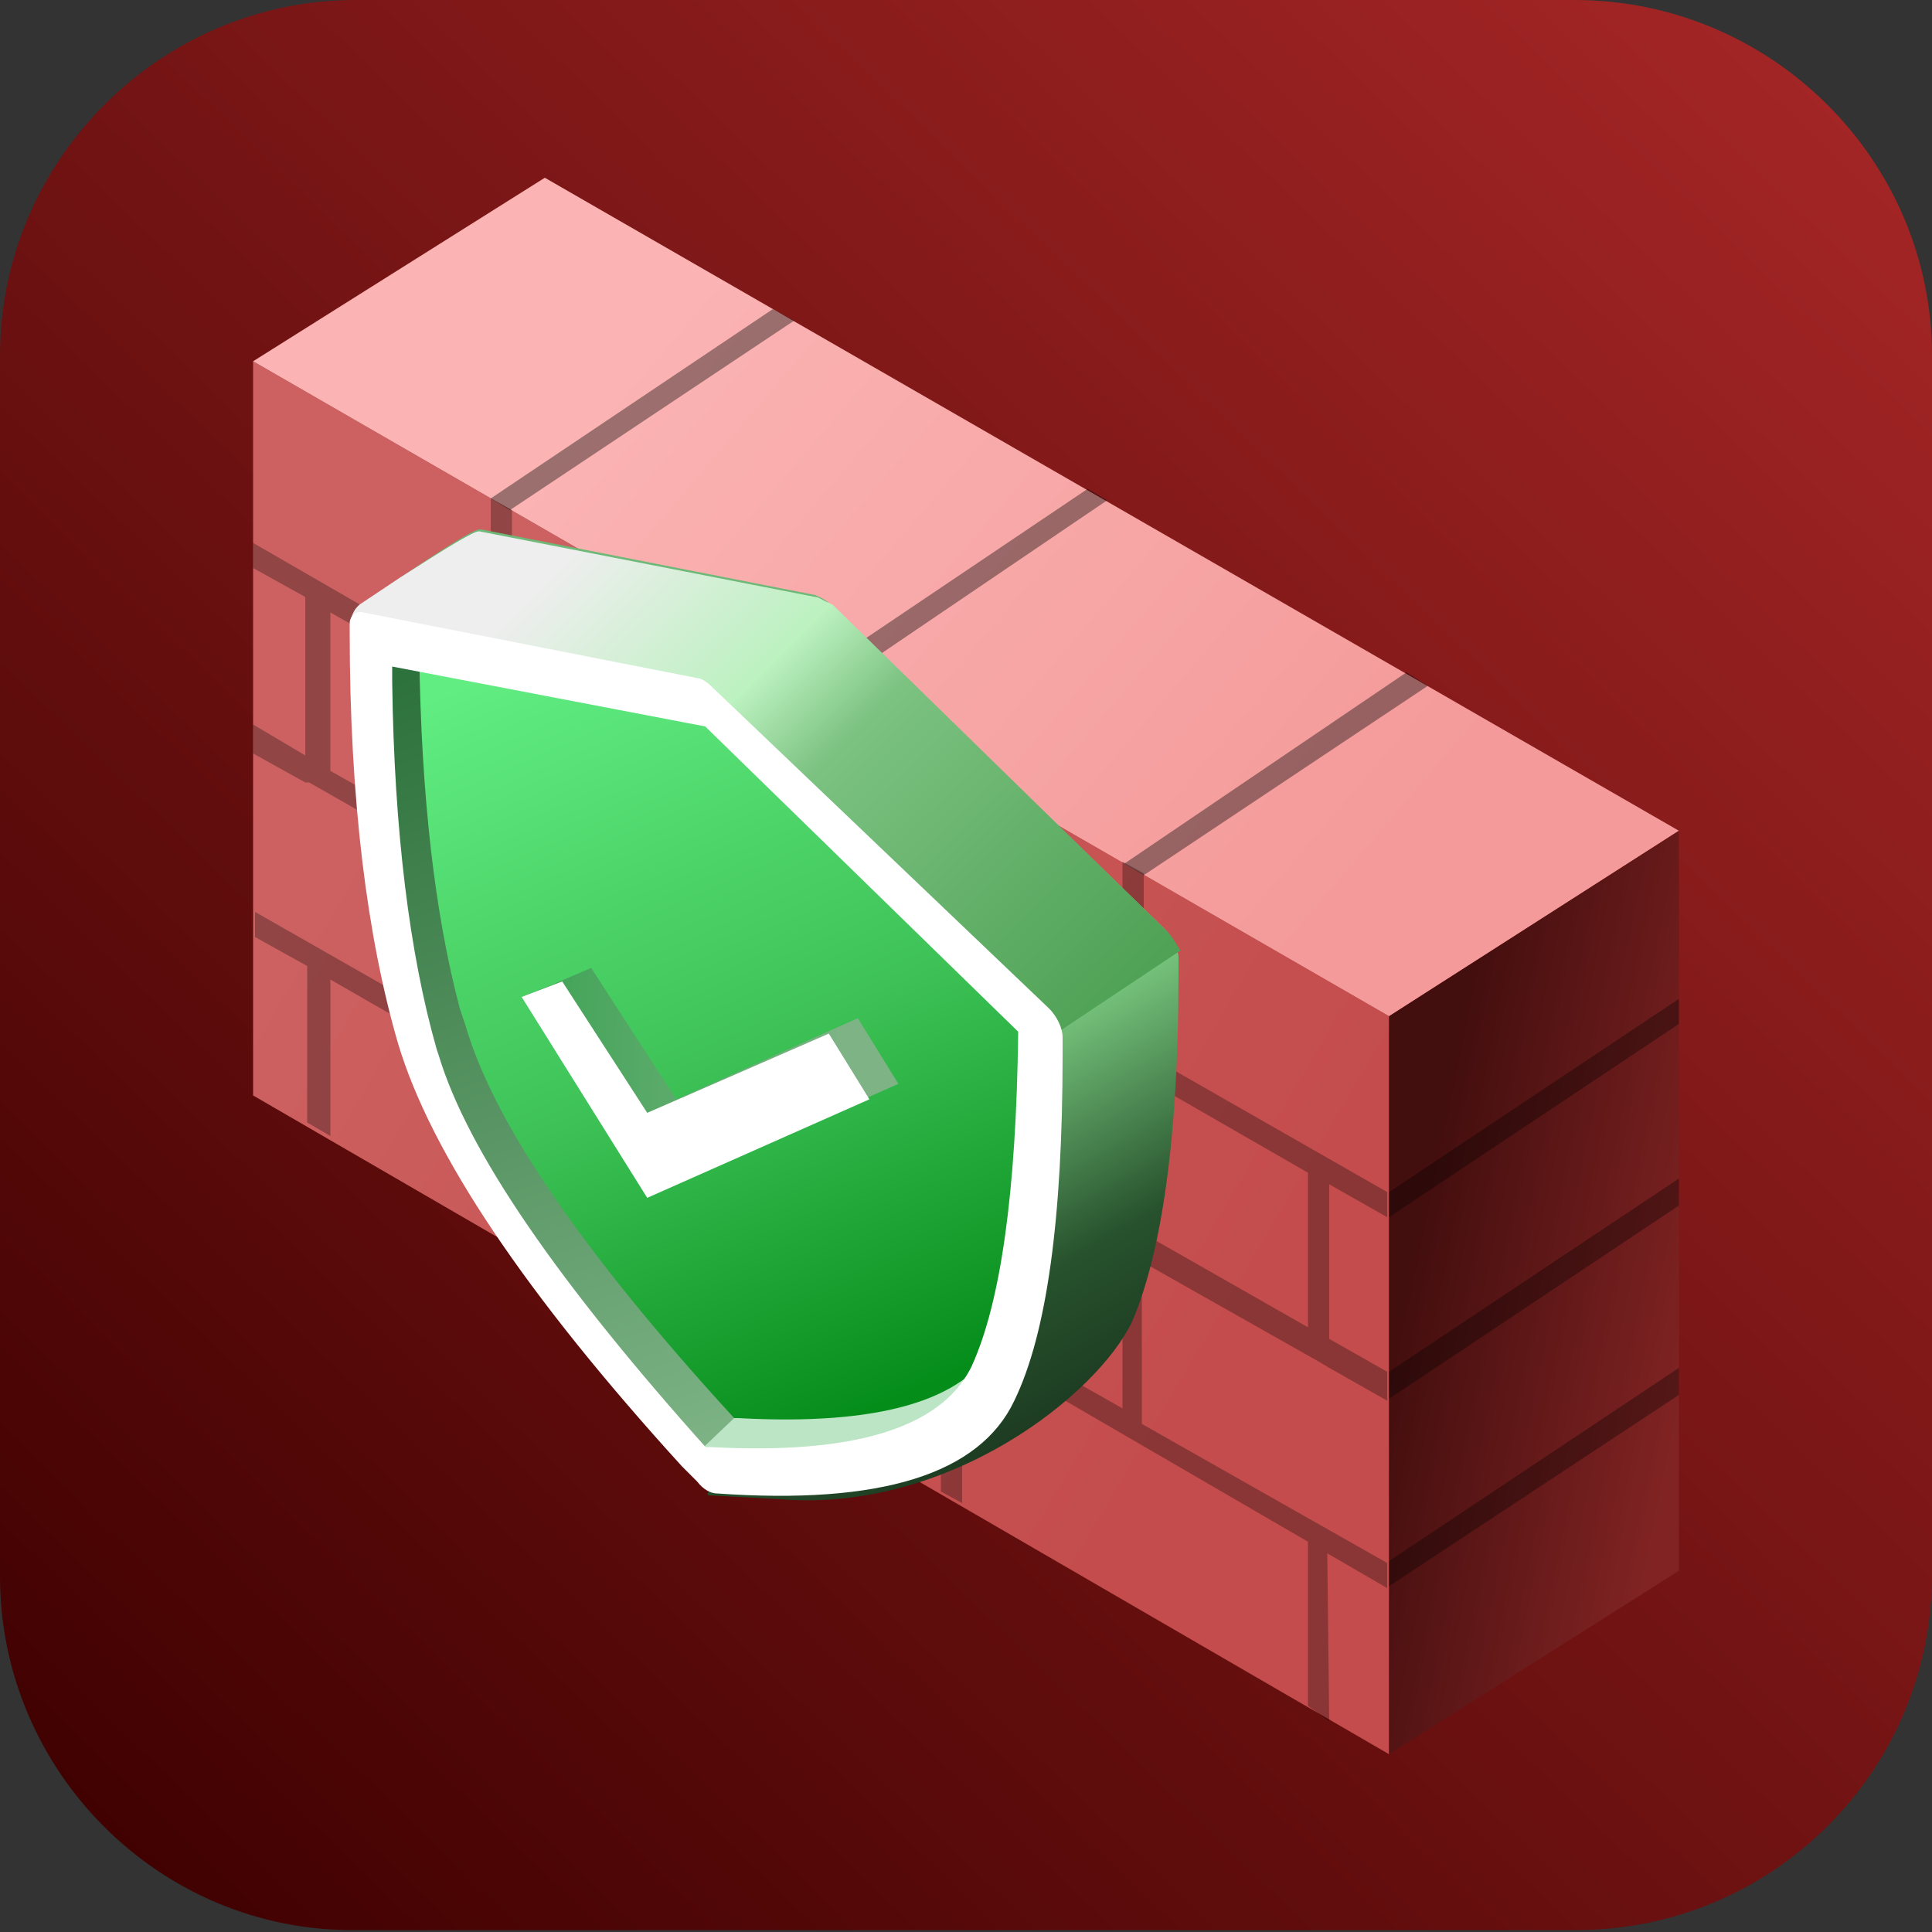 <?xml version="1.0" encoding="utf-8"?>
<!-- Generator: Adobe Illustrator 25.0.0, SVG Export Plug-In . SVG Version: 6.00 Build 0)  -->
<svg version="1.1" id="圖層_1" xmlns="http://www.w3.org/2000/svg" xmlns:xlink="http://www.w3.org/1999/xlink" x="0px" y="0px"
	 viewBox="0 0 100 100" style="enable-background:new 0 0 100 100;" xml:space="preserve">
<rect x="0" y="0" width="100" height="100" fill="#333333" stroke="none"/>
<style type="text/css">
	.st0{fill-rule:evenodd;clip-rule:evenodd;fill:url(#Rectangle_1_);}
	.st1{fill-rule:evenodd;clip-rule:evenodd;fill:url(#Path-3_1_);}
	.st2{fill-rule:evenodd;clip-rule:evenodd;fill:url(#Path-2-Copy-8_1_);}
	.st3{fill-rule:evenodd;clip-rule:evenodd;fill:url(#Path-2-Copy-3_1_);}
	.st4{opacity:0.29;enable-background:new    ;}
	.st5{opacity:0.33;enable-background:new    ;}
	.st6{opacity:0.38;enable-background:new    ;}
	.st7{fill-rule:evenodd;clip-rule:evenodd;fill:url(#face_1_);}
	.st8{fill:url(#Path_7_);}
	.st9{fill-rule:evenodd;clip-rule:evenodd;fill:#BBE5C5;}
	.st10{fill-rule:evenodd;clip-rule:evenodd;fill:url(#Path_8_);}
	.st11{fill-rule:evenodd;clip-rule:evenodd;fill:url(#Path_9_);}
	.st12{fill-rule:evenodd;clip-rule:evenodd;fill:url(#Path_10_);}
	.st13{fill:#FFFFFF;}
	.st14{fill-rule:evenodd;clip-rule:evenodd;fill:url(#Path_11_);}
</style>
<g id="Qufirewall_100">
	<g id="app_icon_qts_1">
		
			<linearGradient id="Rectangle_1_" gradientUnits="userSpaceOnUse" x1="1.003" y1="100.02" x2="3.305169e-02" y2="99.017" gradientTransform="matrix(100 0 0 -100 0 10000)">
			<stop  offset="3.167230e-04" style="stop-color:#A42525"/>
			<stop  offset="6.839056e-02" style="stop-color:#A32525"/>
			<stop  offset="1" style="stop-color:#3E0000"/>
		</linearGradient>
		<path id="Rectangle" class="st0" d="M18.4,0h63.1C91.7,0,100,8.3,100,18.4v63.1c0,10.2-8.3,18.4-18.4,18.4H18.4
			C8.3,100,0,91.7,0,81.6V18.4C0,8.3,8.3,0,18.4,0z"/>
		
			<linearGradient id="Path-3_1_" gradientUnits="userSpaceOnUse" x1="0.132" y1="99.773" x2="0.84" y2="99.25" gradientTransform="matrix(58.763 0 0 -72.08 13.131 7226.754)">
			<stop  offset="0" style="stop-color:#CD6161"/>
			<stop  offset="0.99" style="stop-color:#C44C4C"/>
		</linearGradient>
		<polygon id="Path-3" class="st1" points="13.1,18.7 13.1,56.7 71.9,90.8 71.9,52.6 		"/>
		
			<linearGradient id="Path-2-Copy-8_1_" gradientUnits="userSpaceOnUse" x1="0.199" y1="99.654" x2="0.859" y2="99.315" gradientTransform="matrix(73.796 0 0 -43.382 13.131 4347.352)">
			<stop  offset="0" style="stop-color:#FBB3B3"/>
			<stop  offset="1" style="stop-color:#F49A9A"/>
		</linearGradient>
		<polygon id="Path-2-Copy-8" class="st2" points="13.1,18.7 71.9,52.6 86.9,43 28.2,9.2 		"/>
		
			<linearGradient id="Path-2-Copy-3_1_" gradientUnits="userSpaceOnUse" x1="0.919" y1="99.226" x2="1.705226e-02" y2="99.815" gradientTransform="matrix(15.033 0 0 -47.831 71.895 4826.047)">
			<stop  offset="0" style="stop-color:#812323"/>
			<stop  offset="0.812" style="stop-color:#430E0E"/>
		</linearGradient>
		<polygon id="Path-2-Copy-3" class="st3" points="71.9,90.8 71.9,52.6 86.9,43 86.9,81.3 		"/>
		<path class="st4" d="M68.8,89.1l-0.1-8.7l3.1,1.8v-1.3l-12.7-7.2v-8.4l9.2,5.2l0.5,0.3l3,1.7V71l-3-1.7v-8l3,1.7v-1.3l-12.6-7.2
			v-9.3l-1.1-0.6v9.3l-15.3-8.6v-9.5l-1.1-0.6v9.4l-15.2-8.7v-9.5l-1.1-0.6v9.4l-12.3-7.1v1.3l2.7,1.5v8.2l-2.7-1.6V39l2.7,1.5H16
			l9.3,5.3v8.3l-12.1-6.9v1.3l2.7,1.5v8.1l1.2,0.7v-8.1l15.3,8.8v8.2l1.1,0.6v-8.2l15.2,8.7v8.4l1.1,0.6v-8.4l17.9,10.4v8.5
			L68.8,89.1z M49.8,50.4l17.9,10.3v8L49.8,58.5V50.4z M33.4,41l15.2,8.7v8.1l-15.2-8.6V41z M17.1,39.9v-8.2l15.2,8.6v8.2L17.1,39.9
			z M41.6,63.5l-15.2-8.7v-8.3l5.9,3.3v0.1h0.2l9.1,5.2V63.5z M58.1,72.9l-15.3-8.7v-8.4l15.3,8.7V72.9z"/>
		<polygon class="st5" points="71.9,63 86.9,53 86.9,51.7 71.9,61.7 		"/>
		<polygon class="st5" points="71.9,72.4 86.9,62.4 86.9,61 71.9,71 		"/>
		<polygon class="st5" points="71.9,82.1 86.9,72.2 86.9,70.8 71.9,80.8 		"/>
		<g>
			<polygon class="st6" points="57.3,25.9 56.3,25.3 41.6,35.2 42.7,35.8 			"/>
			<polygon class="st6" points="73.9,35.5 72.8,34.8 58.2,44.7 59.2,45.3 			"/>
			<polygon class="st6" points="25.4,25.8 26.4,26.4 41.1,16.6 40,16 			"/>
		</g>
		
			<linearGradient id="face_1_" gradientUnits="userSpaceOnUse" x1="0.356" y1="100.024" x2="0.695" y2="99.055" gradientTransform="matrix(34.699 0 0 -43.275 19.108 4360.511)">
			<stop  offset="0" style="stop-color:#61ED82"/>
			<stop  offset="0.536" style="stop-color:#3EC257"/>
			<stop  offset="1" style="stop-color:#058D1A"/>
		</linearGradient>
		<path id="face" class="st7" d="M36.1,75.8C28,66.9,23.2,59.7,21.5,54.3C20,49,19.1,42,19.1,33.5v-0.4l17.3,3.4l17.3,16.9v0.9
			c-0.1,8.3-0.9,14.2-2.5,17.6c-1.7,3.5-6.6,5-14.9,4.5L36.1,75.8z"/>
		
			<linearGradient id="Path_7_" gradientUnits="userSpaceOnUse" x1="0.439" y1="99.742" x2="0.86" y2="98.89" gradientTransform="matrix(42.952 0 0 -50.255 18.093 5052.924)">
			<stop  offset="0" style="stop-color:#6EB878"/>
			<stop  offset="0.332" style="stop-color:#94EF9A"/>
			<stop  offset="0.664" style="stop-color:#27522D"/>
			<stop  offset="1" style="stop-color:#101F13"/>
		</linearGradient>
		<path id="Path" class="st8" d="M42.2,30.8l-17.3-3.4c-0.3-0.1-2.3,1.2-6.1,3.8l0,0c-0.4,0.3-0.7,0.8-0.6,1.3
			c1.5,9.8,2.8,16.5,3.9,20.1c1.7,5.6,4.7,12.4,12.5,21.2c0.1,0.1,1.4,1.4,1.5,1.5l1.4,0.1c0.3,0.4-1.2,2-0.8,2
			c0.1,0,3.6,0.2,3.7,0.2c8.7,0.7,16.4-5.4,18.2-9.2C60.1,64.9,61,59,61,50.5v-0.9c0-0.5-0.3-1.1-0.7-1.5L43,31.3
			C42.7,31,42.4,30.9,42.2,30.8z M36.1,36.3l17.3,16.8c-0.1,8.2-0.1,12.7-1.7,16l-0.1,0.2c-1.6,3-6,4.4-13.4,4h-0.3l0.2,0.2
			C30.3,64.8,25.6,58,24.1,53L24,52.7c-1.4-4.9-2.2-11.3-2.3-19v-0.8L36.1,36.3z"/>
		<polygon id="Path-27" class="st9" points="37.1,75.3 39.8,68.5 53.5,69.8 48,75.3 		"/>
		
			<linearGradient id="Path_8_" gradientUnits="userSpaceOnUse" x1="0.356" y1="100.024" x2="0.695" y2="99.055" gradientTransform="matrix(34.699 0 0 -43.275 19.108 4360.511)">
			<stop  offset="0" style="stop-color:#61ED82"/>
			<stop  offset="0.536" style="stop-color:#3EC257"/>
			<stop  offset="1" style="stop-color:#058D1A"/>
		</linearGradient>
		<path id="Path_1_" class="st10" d="M36.1,75.8C28,66.9,23.2,59.7,21.5,54.3C20,49,19.1,42,19.1,33.5v-0.4l17.3,3.4l17.3,16.9v0.9
			c-0.1,8.3-0.9,14.2-2.5,17.6c-1.7,3.5-6.6,5-14.9,4.5L36.1,75.8z"/>
		<path id="Path_2_" class="st9" d="M51.5,69.6l2,0.2L48,75.3H35.6l2.2-2l0.1,0.1h0.3C45.5,73.8,49.9,72.5,51.5,69.6z"/>
		
			<linearGradient id="Path_9_" gradientUnits="userSpaceOnUse" x1="0.417" y1="100.001" x2="0.572" y2="98.954" gradientTransform="matrix(18.622 0 0 -42.212 19.343 4254.231)">
			<stop  offset="0" style="stop-color:#2D713C"/>
			<stop  offset="1" style="stop-color:#7DB385"/>
		</linearGradient>
		<path id="Path_3_" class="st11" d="M19.3,33.1l2.4,0.5v0.2c0.1,7.4,0.8,13.5,2.1,18.4l0.2,0.6l0.1,0.3c1.4,4.8,5.7,11.2,12.9,19.2
			l1,1.1l-2,1.9l-1.3-1.4c-0.1-0.1-0.1-0.1-0.1-0.1C26.7,65,23.7,58.2,22,52.6l-0.2-0.7c-0.7-2.6-1.6-6.6-2.5-11.9V33.1z"/>
		
			<linearGradient id="Path_10_" gradientUnits="userSpaceOnUse" x1="0.153" y1="99.776" x2="1.072" y2="99.2" gradientTransform="matrix(42.86 0 0 -26.729 18.112 2700.341)">
			<stop  offset="0" style="stop-color:#EEEEEE"/>
			<stop  offset="0.295" style="stop-color:#BCF1C0"/>
			<stop  offset="0.436" style="stop-color:#7CC281"/>
			<stop  offset="1" style="stop-color:#4A9E51"/>
			<stop  offset="1" style="stop-color:#4A9E51"/>
			<stop  offset="1" style="stop-color:#26D033"/>
		</linearGradient>
		<path id="Path_4_" class="st12" d="M24.8,27.5L24.8,27.5l17.4,3.4c0.2,0,0.4,0.2,0.7,0.3l0.2,0.1l17.3,16.9c0.3,0.3,0.5,0.7,0.7,1
			l-7.5,5v-1L36.3,36.6l-0.6-0.9l-17.6-3.5c0.1-0.3,0.2-0.6,0.4-0.8l0.1-0.1l2.1-1.4C23.2,28.3,24.5,27.5,24.8,27.5z"/>
		<path id="white-frame" class="st13" d="M36.1,35.1l-17.3-3.4c-0.4-0.1-0.7,0.2-0.7,0.6v0.4c0,8.7,0.9,15.8,2.5,21.3
			c1.7,5.7,6.6,13,14.7,21.9l0.8,0.8c0.3,0.4,0.7,0.6,1,0.6c8.5,0.6,13.6-1,15.4-4.8C54.2,69,55,63,55,54.6v-0.9
			c0-0.5-0.3-1.1-0.7-1.5L36.9,35.6C36.6,35.3,36.3,35.1,36.1,35.1z M36.5,37.6l16.2,15.8v0.1c-0.1,8.2-0.9,13.9-2.4,17.2l-0.1,0.2
			c-1.6,3-6,4.4-13.4,4h-0.3l0.2,0.2c-7.8-8.7-12.5-15.5-14-20.5l-0.1-0.3c-1.4-4.9-2.2-11.3-2.3-19v-0.8L36.5,37.6z"/>
		
			<linearGradient id="Path_11_" gradientUnits="userSpaceOnUse" x1="6.379113e-02" y1="99.505" x2="0.839" y2="99.489" gradientTransform="matrix(19.478 0 0 -11.144 27.028 1164.499)">
			<stop  offset="0" style="stop-color:#43A458"/>
			<stop  offset="1" style="stop-color:#7DB385"/>
		</linearGradient>
		<polygon id="Path_5_" class="st14" points="44.4,52.7 46.5,56.1 35,61.2 27,51.6 28.5,51 30.6,50.1 35,56.9 		"/>
		<polygon id="Path_6_" class="st13" points="42.9,53.5 45,56.9 33.5,62 27,51.6 29.1,50.8 33.5,57.6 		"/>
	</g>
</g>
</svg>
